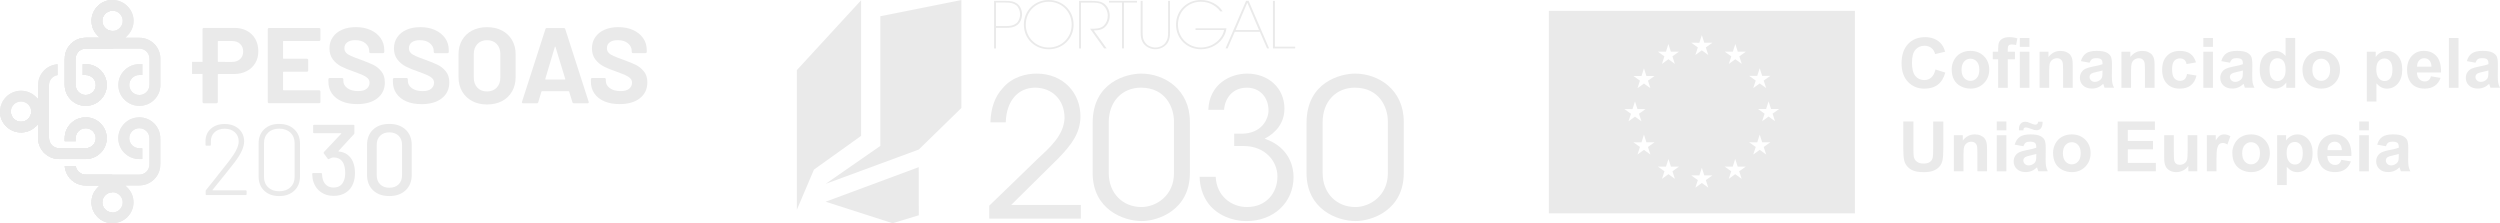 <svg width="448" height="40" viewBox="0 0 448 40" fill="none" xmlns="http://www.w3.org/2000/svg">
<g clip-path="url(#clip0_806_14499)">
<path d="M24.968 6.765H22.451L22.885 6.319C23.56 5.619 23.935 4.703 23.935 3.737C23.935 1.968 22.668 0.43 20.925 0.074C20.428 -0.027 19.904 -0.027 19.407 0.074C17.663 0.426 16.401 1.968 16.401 3.737C16.401 4.703 16.772 5.619 17.45 6.319L17.884 6.765H15.367C13.289 6.765 11.601 8.44 11.601 10.502V15.232C11.601 17.294 13.289 18.969 15.367 18.969C17.446 18.969 19.134 17.294 19.134 15.232C19.134 13.17 17.446 11.496 15.367 11.496H14.831V13.44H15.367C16.365 13.44 17.174 14.246 17.174 15.232C17.174 16.218 16.361 17.024 15.367 17.024C14.373 17.024 13.561 16.218 13.561 15.232V10.502C13.561 9.653 14.168 8.917 15.005 8.745C15.123 8.722 15.245 8.71 15.367 8.71H24.976C25.098 8.71 25.22 8.722 25.339 8.745C26.175 8.917 26.782 9.657 26.782 10.502V15.232C26.782 16.222 25.97 17.024 24.976 17.024C23.982 17.024 23.169 16.218 23.169 15.232C23.169 14.246 23.982 13.44 24.976 13.44H25.512V11.496H24.976C22.897 11.496 21.209 13.17 21.209 15.232C21.209 17.294 22.897 18.969 24.976 18.969C27.055 18.969 28.743 17.294 28.743 15.232V10.502C28.743 8.44 27.055 6.765 24.976 6.765M20.531 5.509C20.29 5.56 20.034 5.556 19.797 5.509C18.953 5.337 18.341 4.594 18.341 3.737C18.341 2.88 18.953 2.136 19.797 1.964C19.915 1.941 20.041 1.929 20.164 1.929C20.286 1.929 20.412 1.941 20.531 1.964C21.375 2.136 21.986 2.88 21.986 3.737C21.986 4.594 21.375 5.337 20.531 5.509Z" fill="#EAEAEA"/>
<path d="M15.359 21.031C13.281 21.031 11.592 22.706 11.592 24.768V25.3H13.553V24.768C13.553 23.778 14.365 22.976 15.359 22.976C16.353 22.976 17.166 23.782 17.166 24.768C17.166 25.754 16.353 26.56 15.359 26.56H10.591C9.593 26.56 8.784 25.754 8.784 24.768V15.236C8.784 14.391 9.387 13.652 10.224 13.479L10.326 13.46V11.507L10.184 11.523C8.271 11.73 6.828 13.327 6.828 15.236V17.733L6.378 17.302C5.672 16.633 4.749 16.261 3.775 16.261C1.696 16.261 0.008 17.936 0.008 19.998C0.008 22.06 1.696 23.735 3.775 23.735C4.749 23.735 5.672 23.367 6.378 22.694L6.828 22.264V24.76C6.828 26.822 8.516 28.497 10.595 28.497H15.363C17.442 28.497 19.13 26.822 19.13 24.76C19.13 22.698 17.442 21.023 15.363 21.023M3.767 21.81C2.761 21.81 1.941 20.996 1.941 19.998C1.941 19 2.761 18.186 3.767 18.186C4.773 18.186 5.593 19 5.593 19.998C5.593 20.996 4.773 21.81 3.767 21.81Z" fill="#EAEAEA"/>
<path d="M24.968 21.031C22.889 21.031 21.201 22.705 21.201 24.767C21.201 26.829 22.889 28.504 24.968 28.504H25.504V26.559H24.968C23.97 26.559 23.162 25.753 23.162 24.767C23.162 23.781 23.974 22.975 24.968 22.975C25.962 22.975 26.774 23.781 26.774 24.767V29.498C26.774 30.488 25.962 31.29 24.968 31.29H15.36C14.508 31.29 13.762 30.691 13.588 29.862L13.569 29.76H11.601L11.616 29.901C11.825 31.799 13.435 33.231 15.36 33.231H17.876L17.442 33.677C16.768 34.377 16.393 35.293 16.393 36.259C16.393 38.321 18.081 39.996 20.16 39.996C22.238 39.996 23.927 38.321 23.927 36.259C23.927 35.293 23.556 34.377 22.878 33.677L22.444 33.231H24.96C27.039 33.231 28.727 31.556 28.727 29.494V24.764C28.727 22.701 27.039 21.027 24.96 21.027M21.986 36.263C21.986 37.261 21.166 38.075 20.16 38.075C19.154 38.075 18.334 37.261 18.334 36.263C18.334 35.265 19.15 34.452 20.16 34.452C21.17 34.452 21.986 35.261 21.986 36.263Z" fill="#EAEAEA"/>
<path d="M15.359 11.5H14.823V13.444H15.359C16.357 13.444 17.166 14.25 17.166 15.236C17.166 16.222 16.353 17.028 15.359 17.028C14.365 17.028 13.553 16.222 13.553 15.236V10.506C13.553 9.657 14.16 8.921 14.996 8.749C15.115 8.725 15.237 8.714 15.359 8.714H20.258V5.544C20.104 5.552 19.946 5.544 19.793 5.513C18.948 5.341 18.337 4.597 18.337 3.741C18.337 2.884 18.948 2.14 19.793 1.968C19.911 1.945 20.037 1.933 20.159 1.933C20.191 1.933 20.223 1.933 20.254 1.937V0.004C19.966 -0.004 19.678 0.02 19.398 0.074C17.655 0.426 16.393 1.968 16.393 3.737C16.393 4.703 16.763 5.619 17.442 6.319L17.876 6.765H15.359C13.28 6.765 11.592 8.44 11.592 10.502V15.232C11.592 17.294 13.28 18.969 15.359 18.969C17.438 18.969 19.126 17.294 19.126 15.232C19.126 13.17 17.438 11.496 15.359 11.496" fill="#EAEAEA"/>
<path d="M20.109 38.071C19.126 38.044 18.337 37.245 18.337 36.263C18.337 35.281 19.126 34.483 20.109 34.456V31.29H15.36C14.508 31.29 13.762 30.692 13.588 29.862L13.569 29.76H11.601L11.616 29.901C11.825 31.799 13.435 33.231 15.36 33.231H17.876L17.442 33.677C16.768 34.377 16.393 35.293 16.393 36.259C16.393 38.302 18.054 39.965 20.105 39.992V38.067L20.109 38.071Z" fill="#EAEAEA"/>
<path d="M15.359 21.031C13.281 21.031 11.592 22.706 11.592 24.768V25.3H13.553V24.768C13.553 23.778 14.365 22.976 15.359 22.976C16.353 22.976 17.166 23.782 17.166 24.768C17.166 25.754 16.353 26.56 15.359 26.56H10.591C9.593 26.56 8.784 25.754 8.784 24.768V19.994H5.597C5.597 19.994 5.597 19.998 5.597 20.002C5.597 21 4.777 21.814 3.771 21.814C2.765 21.814 1.945 21.004 1.945 20.002C1.945 20.002 1.945 19.998 1.945 19.994H0C0 19.994 0 19.998 0 20.002C0 22.064 1.688 23.739 3.767 23.739C4.741 23.739 5.664 23.371 6.37 22.698L6.82 22.267V24.764C6.82 26.826 8.508 28.5 10.587 28.5H15.355C17.434 28.5 19.122 26.826 19.122 24.764C19.122 22.702 17.434 21.027 15.355 21.027" fill="#EAEAEA"/>
<path d="M24.968 6.765H22.451L22.885 6.319C23.56 5.619 23.935 4.703 23.935 3.737C23.935 1.968 22.668 0.43 20.925 0.074C20.428 -0.027 19.904 -0.027 19.407 0.074C17.663 0.426 16.401 1.968 16.401 3.737C16.401 4.703 16.772 5.619 17.45 6.319L17.884 6.765H15.367C13.289 6.765 11.601 8.44 11.601 10.502V15.232C11.601 17.294 13.289 18.969 15.367 18.969C17.446 18.969 19.134 17.294 19.134 15.232C19.134 13.17 17.446 11.496 15.367 11.496H14.831V13.44H15.367C16.365 13.44 17.174 14.246 17.174 15.232C17.174 16.218 16.361 17.024 15.367 17.024C14.373 17.024 13.561 16.218 13.561 15.232V10.502C13.561 9.653 14.168 8.917 15.005 8.745C15.123 8.722 15.245 8.71 15.367 8.71H24.976C25.098 8.71 25.22 8.722 25.339 8.745C26.175 8.917 26.782 9.657 26.782 10.502V15.232C26.782 16.222 25.97 17.024 24.976 17.024C23.982 17.024 23.169 16.218 23.169 15.232C23.169 14.246 23.982 13.44 24.976 13.44H25.512V11.496H24.976C22.897 11.496 21.209 13.17 21.209 15.232C21.209 17.294 22.897 18.969 24.976 18.969C27.055 18.969 28.743 17.294 28.743 15.232V10.502C28.743 8.44 27.055 6.765 24.976 6.765M20.531 5.509C20.29 5.56 20.034 5.556 19.797 5.509C18.953 5.337 18.341 4.594 18.341 3.737C18.341 2.88 18.953 2.136 19.797 1.964C19.915 1.941 20.041 1.929 20.164 1.929C20.286 1.929 20.412 1.941 20.531 1.964C21.375 2.136 21.986 2.88 21.986 3.737C21.986 4.594 21.375 5.337 20.531 5.509Z" fill="#EAEAEA"/>
<path d="M15.359 21.031C13.281 21.031 11.592 22.706 11.592 24.768V25.3H13.553V24.768C13.553 23.778 14.365 22.976 15.359 22.976C16.353 22.976 17.166 23.782 17.166 24.768C17.166 25.754 16.353 26.56 15.359 26.56H10.591C9.593 26.56 8.784 25.754 8.784 24.768V15.236C8.784 14.391 9.387 13.652 10.224 13.479L10.326 13.46V11.507L10.184 11.523C8.271 11.73 6.828 13.327 6.828 15.236V17.733L6.378 17.302C5.672 16.633 4.749 16.261 3.775 16.261C1.696 16.261 0.008 17.936 0.008 19.998C0.008 22.06 1.696 23.735 3.775 23.735C4.749 23.735 5.672 23.367 6.378 22.694L6.828 22.264V24.76C6.828 26.822 8.516 28.497 10.595 28.497H15.363C17.442 28.497 19.13 26.822 19.13 24.76C19.13 22.698 17.442 21.023 15.363 21.023M3.767 21.81C2.761 21.81 1.941 20.996 1.941 19.998C1.941 19 2.761 18.186 3.767 18.186C4.773 18.186 5.593 19 5.593 19.998C5.593 20.996 4.773 21.81 3.767 21.81Z" fill="#EAEAEA"/>
<path d="M24.968 21.031C22.889 21.031 21.201 22.705 21.201 24.767C21.201 26.829 22.889 28.504 24.968 28.504H25.504V26.559H24.968C23.97 26.559 23.162 25.753 23.162 24.767C23.162 23.781 23.974 22.975 24.968 22.975C25.962 22.975 26.774 23.781 26.774 24.767V29.498C26.774 30.488 25.962 31.29 24.968 31.29H15.36C14.508 31.29 13.762 30.691 13.588 29.862L13.569 29.76H11.601L11.616 29.901C11.825 31.799 13.435 33.231 15.36 33.231H17.876L17.442 33.677C16.768 34.377 16.393 35.293 16.393 36.259C16.393 38.321 18.081 39.996 20.16 39.996C22.238 39.996 23.927 38.321 23.927 36.259C23.927 35.293 23.556 34.377 22.878 33.677L22.444 33.231H24.96C27.039 33.231 28.727 31.556 28.727 29.494V24.764C28.727 22.701 27.039 21.027 24.96 21.027M21.986 36.263C21.986 37.261 21.166 38.075 20.16 38.075C19.154 38.075 18.334 37.261 18.334 36.263C18.334 35.265 19.15 34.452 20.16 34.452C21.17 34.452 21.986 35.261 21.986 36.263Z" fill="#EAEAEA"/>
<path d="M15.359 11.5H14.823V13.444H15.359C16.357 13.444 17.166 14.25 17.166 15.236C17.166 16.222 16.353 17.028 15.359 17.028C14.365 17.028 13.553 16.222 13.553 15.236V10.506C13.553 9.657 14.16 8.921 14.996 8.749C15.115 8.725 15.237 8.714 15.359 8.714H20.258V5.544C20.104 5.552 19.946 5.544 19.793 5.513C18.948 5.341 18.337 4.597 18.337 3.741C18.337 2.884 18.948 2.14 19.793 1.968C19.911 1.945 20.037 1.933 20.159 1.933C20.191 1.933 20.223 1.933 20.254 1.937V0.004C19.966 -0.004 19.678 0.02 19.398 0.074C17.655 0.426 16.393 1.968 16.393 3.737C16.393 4.703 16.763 5.619 17.442 6.319L17.876 6.765H15.359C13.28 6.765 11.592 8.44 11.592 10.502V15.232C11.592 17.294 13.28 18.969 15.359 18.969C17.438 18.969 19.126 17.294 19.126 15.232C19.126 13.17 17.438 11.496 15.359 11.496" fill="#EAEAEA"/>
<path d="M20.109 38.071C19.126 38.044 18.337 37.245 18.337 36.263C18.337 35.281 19.126 34.483 20.109 34.456V31.29H15.36C14.508 31.29 13.762 30.692 13.588 29.862L13.569 29.76H11.601L11.616 29.901C11.825 31.799 13.435 33.231 15.36 33.231H17.876L17.442 33.677C16.768 34.377 16.393 35.293 16.393 36.259C16.393 38.302 18.054 39.965 20.105 39.992V38.067L20.109 38.071Z" fill="#EAEAEA"/>
<path d="M15.359 21.031C13.281 21.031 11.592 22.706 11.592 24.768V25.3H13.553V24.768C13.553 23.778 14.365 22.976 15.359 22.976C16.353 22.976 17.166 23.782 17.166 24.768C17.166 25.754 16.353 26.56 15.359 26.56H10.591C9.593 26.56 8.784 25.754 8.784 24.768V19.994H5.597C5.597 19.994 5.597 19.998 5.597 20.002C5.597 21 4.777 21.814 3.771 21.814C2.765 21.814 1.945 21.004 1.945 20.002C1.945 20.002 1.945 19.998 1.945 19.994H0C0 19.994 0 19.998 0 20.002C0 22.064 1.688 23.739 3.767 23.739C4.741 23.739 5.664 23.371 6.37 22.698L6.82 22.267V24.764C6.82 26.826 8.508 28.5 10.587 28.5H15.355C17.434 28.5 19.122 26.826 19.122 24.764C19.122 22.702 17.434 21.027 15.355 21.027" fill="#EAEAEA"/>
<path d="M38.962 18.441C39.006 18.398 39.029 18.343 39.029 18.276V13.362C39.029 13.299 39.061 13.264 39.128 13.264H41.885C42.753 13.264 43.518 13.096 44.185 12.756C44.851 12.415 45.368 11.938 45.739 11.32C46.11 10.701 46.291 9.989 46.291 9.183C46.291 8.377 46.114 7.634 45.758 6.996C45.404 6.362 44.899 5.869 44.252 5.521C43.605 5.173 42.855 5 41.999 5H36.525C36.462 5 36.407 5.024 36.359 5.067C36.312 5.114 36.292 5.165 36.292 5.231V11.081H34.415V13.252H36.292V18.273C36.292 18.335 36.316 18.39 36.359 18.437C36.403 18.48 36.458 18.503 36.525 18.503H38.797C38.86 18.503 38.915 18.48 38.962 18.437M39.033 10.995V7.45C39.033 7.387 39.065 7.352 39.132 7.352H41.597C42.193 7.352 42.67 7.524 43.033 7.872C43.396 8.221 43.577 8.675 43.577 9.242C43.577 9.809 43.396 10.24 43.033 10.58C42.67 10.921 42.193 11.093 41.597 11.093H40.457L39.112 11.089C39.061 11.081 39.033 11.053 39.033 10.999" fill="#EAEAEA"/>
<path d="M57.355 18.441C57.398 18.398 57.422 18.343 57.422 18.276V16.406C57.422 16.343 57.398 16.289 57.355 16.242C57.307 16.199 57.256 16.175 57.189 16.175H50.819C50.756 16.175 50.72 16.144 50.72 16.078V12.955C50.72 12.893 50.752 12.857 50.819 12.857H54.996C55.059 12.857 55.114 12.834 55.162 12.791C55.205 12.748 55.229 12.693 55.229 12.626V10.756C55.229 10.694 55.205 10.639 55.162 10.592C55.114 10.549 55.059 10.525 54.996 10.525H50.819C50.756 10.525 50.72 10.494 50.72 10.427V7.442C50.72 7.379 50.752 7.344 50.819 7.344H57.189C57.252 7.344 57.307 7.321 57.355 7.278C57.398 7.235 57.422 7.18 57.422 7.113V5.243C57.422 5.18 57.398 5.126 57.355 5.079C57.307 5.036 57.256 5.012 57.189 5.012H48.216C48.153 5.012 48.097 5.036 48.05 5.079C48.007 5.126 47.983 5.177 47.983 5.243V18.265C47.983 18.327 48.007 18.382 48.05 18.429C48.093 18.472 48.149 18.495 48.216 18.495H57.189C57.252 18.495 57.307 18.472 57.355 18.429" fill="#EAEAEA"/>
<path d="M68.959 14.751C68.959 13.941 68.75 13.284 68.328 12.775C67.906 12.267 67.436 11.887 66.912 11.629C66.387 11.371 65.665 11.077 64.746 10.741C63.918 10.447 63.307 10.213 62.912 10.036C62.518 9.864 62.218 9.669 62.017 9.45C61.816 9.23 61.717 8.96 61.717 8.64C61.717 8.19 61.887 7.837 62.234 7.579C62.577 7.321 63.054 7.196 63.662 7.196C64.439 7.196 65.05 7.384 65.496 7.763C65.942 8.143 66.166 8.6 66.166 9.14V9.293C66.166 9.356 66.19 9.41 66.233 9.457C66.277 9.504 66.332 9.524 66.399 9.524H68.632C68.695 9.524 68.75 9.5 68.797 9.457C68.841 9.414 68.864 9.36 68.864 9.293V9.003C68.864 8.182 68.647 7.458 68.213 6.836C67.78 6.214 67.176 5.728 66.407 5.38C65.638 5.032 64.758 4.86 63.776 4.86C62.845 4.86 62.021 5.012 61.311 5.322C60.597 5.631 60.041 6.073 59.642 6.652C59.24 7.231 59.039 7.904 59.039 8.675C59.039 9.446 59.244 10.115 59.65 10.651C60.057 11.183 60.562 11.605 61.165 11.915C61.768 12.224 62.502 12.525 63.37 12.818C64.147 13.1 64.711 13.323 65.07 13.484C65.425 13.644 65.709 13.832 65.914 14.043C66.119 14.254 66.226 14.517 66.226 14.822C66.226 15.244 66.056 15.6 65.721 15.89C65.385 16.179 64.873 16.324 64.186 16.324C63.37 16.324 62.723 16.148 62.246 15.796C61.768 15.444 61.528 15.009 61.528 14.497V14.207C61.528 14.145 61.504 14.09 61.461 14.043C61.413 14 61.362 13.977 61.295 13.977H59.082C59.019 13.977 58.964 14 58.917 14.043C58.873 14.09 58.85 14.141 58.85 14.207V14.63C58.85 15.44 59.059 16.148 59.481 16.759C59.903 17.369 60.502 17.838 61.275 18.163C62.052 18.492 62.96 18.656 63.993 18.656C65.519 18.656 66.73 18.308 67.626 17.608C68.517 16.907 68.967 15.953 68.967 14.747" fill="#EAEAEA"/>
<path d="M72.825 18.171C73.602 18.5 74.509 18.664 75.542 18.664C77.069 18.664 78.28 18.316 79.175 17.615C80.07 16.915 80.516 15.96 80.516 14.755C80.516 13.945 80.307 13.288 79.885 12.779C79.463 12.271 78.994 11.891 78.469 11.633C77.944 11.375 77.223 11.081 76.303 10.745C75.475 10.451 74.864 10.216 74.469 10.04C74.075 9.868 73.775 9.673 73.578 9.453C73.377 9.234 73.278 8.964 73.278 8.643C73.278 8.194 73.448 7.841 73.791 7.583C74.134 7.325 74.611 7.2 75.219 7.2C75.996 7.2 76.607 7.387 77.053 7.767C77.499 8.147 77.724 8.604 77.724 9.144V9.297C77.724 9.36 77.747 9.414 77.791 9.461C77.834 9.508 77.889 9.528 77.956 9.528H80.189C80.252 9.528 80.307 9.504 80.354 9.461C80.398 9.418 80.421 9.363 80.421 9.297V9.007C80.421 8.186 80.204 7.462 79.771 6.84C79.337 6.218 78.733 5.732 77.964 5.384C77.195 5.036 76.315 4.864 75.333 4.864C74.402 4.864 73.578 5.016 72.868 5.325C72.154 5.635 71.598 6.077 71.2 6.656C70.797 7.235 70.596 7.908 70.596 8.679C70.596 9.45 70.801 10.119 71.207 10.655C71.614 11.187 72.119 11.609 72.722 11.918C73.326 12.228 74.059 12.529 74.927 12.822C75.704 13.104 76.272 13.327 76.627 13.488C76.982 13.648 77.266 13.836 77.471 14.047C77.676 14.258 77.783 14.52 77.783 14.826C77.783 15.248 77.613 15.604 77.278 15.894C76.942 16.183 76.43 16.328 75.743 16.328C74.927 16.328 74.28 16.152 73.803 15.8C73.326 15.448 73.085 15.013 73.085 14.501V14.211C73.085 14.149 73.061 14.094 73.018 14.047C72.971 14.004 72.915 13.98 72.852 13.98H70.639C70.576 13.98 70.521 14.004 70.474 14.047C70.427 14.09 70.407 14.145 70.407 14.211V14.634C70.407 15.444 70.616 16.152 71.038 16.762C71.46 17.373 72.055 17.842 72.832 18.167" fill="#EAEAEA"/>
<path d="M89.963 5.474C89.194 5.071 88.294 4.868 87.273 4.868C86.251 4.868 85.372 5.071 84.603 5.474C83.834 5.877 83.234 6.448 82.808 7.18C82.382 7.912 82.169 8.753 82.169 9.704V13.828C82.169 14.79 82.382 15.643 82.808 16.379C83.234 17.119 83.834 17.694 84.603 18.105C85.372 18.515 86.263 18.723 87.273 18.723C88.283 18.723 89.194 18.519 89.963 18.116C90.732 17.713 91.332 17.138 91.758 16.391C92.184 15.647 92.401 14.79 92.401 13.828V9.704C92.401 8.753 92.188 7.912 91.758 7.18C91.332 6.448 90.732 5.881 89.963 5.474ZM89.659 13.922C89.659 14.665 89.438 15.264 89.001 15.714C88.559 16.164 87.983 16.387 87.273 16.387C86.563 16.387 85.987 16.164 85.553 15.714C85.119 15.264 84.902 14.669 84.902 13.922V9.684C84.902 8.941 85.119 8.338 85.553 7.884C85.987 7.427 86.559 7.2 87.273 7.2C87.987 7.2 88.579 7.427 89.012 7.884C89.446 8.342 89.663 8.941 89.663 9.684V13.922H89.659Z" fill="#EAEAEA"/>
<path d="M101.295 5.216C101.255 5.087 101.173 5.024 101.042 5.024H97.993C97.863 5.024 97.78 5.087 97.741 5.216L93.544 18.237C93.517 18.327 93.525 18.394 93.564 18.441C93.603 18.484 93.662 18.507 93.737 18.507H96.203C96.333 18.507 96.416 18.445 96.455 18.316L97.019 16.426C97.043 16.375 97.078 16.347 97.118 16.347H101.894C101.934 16.347 101.965 16.375 101.993 16.426L102.577 18.316C102.616 18.445 102.699 18.507 102.829 18.507H105.294C105.436 18.507 105.507 18.449 105.507 18.335C105.507 18.296 105.5 18.265 105.488 18.237L101.295 5.216ZM101.216 14.25H97.796C97.733 14.25 97.706 14.211 97.717 14.133L99.425 8.412C99.437 8.373 99.457 8.35 99.484 8.346C99.512 8.338 99.528 8.361 99.543 8.412L101.291 14.133C101.315 14.211 101.291 14.25 101.212 14.25" fill="#EAEAEA"/>
<path d="M115.365 12.775C114.942 12.267 114.473 11.887 113.948 11.629C113.424 11.371 112.702 11.077 111.783 10.741C110.955 10.447 110.343 10.213 109.949 10.036C109.554 9.864 109.255 9.669 109.057 9.45C108.856 9.23 108.758 8.96 108.758 8.64C108.758 8.19 108.927 7.837 109.27 7.579C109.614 7.321 110.091 7.196 110.698 7.196C111.475 7.196 112.087 7.384 112.532 7.763C112.978 8.143 113.203 8.6 113.203 9.14V9.293C113.203 9.356 113.227 9.41 113.27 9.457C113.313 9.504 113.369 9.524 113.436 9.524H115.668C115.731 9.524 115.787 9.5 115.834 9.457C115.877 9.414 115.901 9.36 115.901 9.293V9.003C115.901 8.182 115.684 7.458 115.25 6.836C114.816 6.214 114.213 5.728 113.444 5.38C112.674 5.032 111.795 4.86 110.813 4.86C109.882 4.86 109.057 5.012 108.348 5.322C107.634 5.631 107.077 6.073 106.679 6.652C106.277 7.231 106.076 7.904 106.076 8.675C106.076 9.446 106.281 10.119 106.687 10.651C107.093 11.183 107.598 11.605 108.202 11.915C108.805 12.224 109.539 12.525 110.406 12.818C111.183 13.1 111.748 13.323 112.106 13.484C112.461 13.644 112.745 13.832 112.951 14.043C113.156 14.254 113.262 14.517 113.262 14.822C113.262 15.244 113.093 15.6 112.757 15.89C112.422 16.179 111.909 16.324 111.223 16.324C110.406 16.324 109.76 16.148 109.282 15.796C108.805 15.444 108.564 15.009 108.564 14.497V14.207C108.564 14.145 108.541 14.09 108.497 14.043C108.45 13.996 108.399 13.977 108.332 13.977H106.119C106.056 13.977 106.001 14 105.953 14.043C105.91 14.086 105.886 14.141 105.886 14.207V14.63C105.886 15.44 106.095 16.148 106.517 16.759C106.939 17.369 107.539 17.838 108.312 18.163C109.089 18.492 109.996 18.656 111.03 18.656C112.556 18.656 113.767 18.308 114.662 17.608C115.558 16.907 116.004 15.953 116.004 14.747C116.004 13.937 115.794 13.28 115.372 12.771" fill="#EAEAEA"/>
<path d="M44.003 34.108H38.13C38.071 34.108 38.059 34.076 38.095 34.018L38.458 33.568C39.992 31.686 41.175 30.207 42.011 29.127C43.171 27.628 43.751 26.364 43.751 25.331C43.751 24.733 43.605 24.197 43.317 23.723C43.025 23.25 42.619 22.882 42.094 22.616C41.57 22.354 40.954 22.221 40.256 22.221C39.254 22.221 38.434 22.498 37.799 23.058C37.164 23.614 36.84 24.345 36.829 25.241V25.926C36.829 26.047 36.888 26.106 37.01 26.106H37.61C37.732 26.106 37.791 26.047 37.791 25.926V25.351C37.779 24.666 38 24.118 38.454 23.696C38.907 23.277 39.507 23.066 40.256 23.066C41.006 23.066 41.613 23.277 42.078 23.696C42.544 24.114 42.777 24.666 42.777 25.351C42.777 26.204 42.209 27.358 41.073 28.822L39.424 30.907C39.097 31.314 38.73 31.784 38.32 32.308C37.909 32.836 37.444 33.415 36.923 34.053C36.876 34.111 36.852 34.186 36.852 34.268V34.773C36.852 34.894 36.911 34.953 37.034 34.953H44.011C44.134 34.953 44.193 34.894 44.193 34.773V34.288C44.193 34.166 44.134 34.108 44.011 34.108" fill="#EAEAEA"/>
<path d="M50.022 22.205C48.91 22.205 48.019 22.522 47.348 23.16C46.678 23.794 46.342 24.647 46.342 25.715V31.611C46.342 32.679 46.678 33.532 47.348 34.174C48.019 34.816 48.91 35.137 50.022 35.137C51.135 35.137 52.05 34.816 52.732 34.174C53.414 33.532 53.758 32.679 53.758 31.611V25.715C53.758 24.658 53.414 23.813 52.732 23.172C52.05 22.53 51.147 22.209 50.022 22.209M52.795 31.682C52.795 32.46 52.543 33.086 52.042 33.56C51.541 34.033 50.867 34.272 50.022 34.272C49.178 34.272 48.543 34.037 48.046 33.56C47.549 33.086 47.305 32.46 47.305 31.682V25.66C47.305 24.881 47.553 24.251 48.046 23.774C48.543 23.293 49.202 23.054 50.022 23.054C50.843 23.054 51.541 23.293 52.042 23.774C52.543 24.255 52.795 24.881 52.795 25.66V31.682Z" fill="#EAEAEA"/>
<path d="M62.273 27.718C61.852 27.401 61.331 27.213 60.715 27.151C60.68 27.139 60.656 27.123 60.645 27.108C60.633 27.088 60.637 27.068 60.664 27.045L63.417 24.059C63.477 23.977 63.508 23.903 63.508 23.844V22.549C63.508 22.428 63.449 22.369 63.327 22.369H56.294C56.172 22.369 56.112 22.428 56.112 22.549V23.684C56.112 23.805 56.172 23.864 56.294 23.864H61.114C61.173 23.864 61.185 23.895 61.149 23.954L58.049 27.244C58.014 27.291 57.994 27.334 57.994 27.37C57.994 27.405 58.006 27.448 58.029 27.495L58.72 28.43C58.755 28.489 58.803 28.52 58.866 28.52C58.889 28.52 58.925 28.508 58.976 28.485C59.292 28.305 59.548 28.215 59.757 28.215C60.629 28.215 61.232 28.587 61.571 29.33C61.765 29.811 61.859 30.355 61.859 30.965C61.859 31.541 61.781 32.01 61.623 32.366C61.307 33.192 60.692 33.606 59.773 33.606C59.276 33.606 58.862 33.474 58.53 33.211C58.199 32.949 57.97 32.593 57.852 32.151C57.781 31.948 57.73 31.631 57.706 31.196C57.706 31.075 57.647 31.016 57.525 31.016H56.128C56.006 31.016 55.947 31.075 55.947 31.196C55.97 31.818 56.049 32.3 56.183 32.636C56.436 33.391 56.882 33.99 57.517 34.436C58.152 34.878 58.905 35.101 59.773 35.101C60.641 35.101 61.386 34.902 62.001 34.499C62.617 34.096 63.059 33.524 63.323 32.781C63.516 32.241 63.611 31.654 63.611 31.02C63.611 30.253 63.488 29.576 63.248 28.989C63.019 28.461 62.692 28.039 62.27 27.722" fill="#EAEAEA"/>
<path d="M69.76 22.205C68.541 22.205 67.571 22.546 66.849 23.23C66.127 23.915 65.772 24.838 65.772 26V31.322C65.772 32.484 66.131 33.411 66.849 34.1C67.567 34.788 68.537 35.133 69.76 35.133C70.983 35.133 71.957 34.788 72.686 34.1C73.416 33.411 73.783 32.484 73.783 31.322V26C73.783 24.838 73.416 23.915 72.686 23.23C71.957 22.546 70.978 22.205 69.76 22.205ZM72.043 31.431C72.043 32.104 71.838 32.64 71.428 33.039C71.018 33.443 70.462 33.642 69.76 33.642C69.058 33.642 68.541 33.443 68.127 33.039C67.716 32.636 67.511 32.1 67.511 31.431V25.93C67.511 25.257 67.716 24.721 68.127 24.322C68.537 23.919 69.081 23.719 69.76 23.719C70.438 23.719 71.018 23.919 71.428 24.322C71.838 24.725 72.043 25.261 72.043 25.93V31.431Z" fill="#EAEAEA"/>
<path d="M180.131 0.153C181.152 0.153 181.708 0.247 182.28 0.661C182.793 1.029 183.152 1.8 183.152 2.575C183.152 3.35 182.793 4.116 182.28 4.488C181.712 4.903 181.132 4.997 180.131 4.997H178.482V8.683H178.135V0.153H180.131ZM178.482 4.676H180.142C181.105 4.676 181.606 4.562 182.095 4.203C182.513 3.901 182.805 3.224 182.805 2.579C182.805 1.933 182.513 1.233 182.095 0.931C181.606 0.575 181.121 0.458 180.142 0.458H178.482V4.672V4.676Z" fill="#EAEAEA"/>
<path d="M183.476 4.402C183.476 1.855 185.471 0 187.933 0C190.394 0 192.39 1.855 192.39 4.414C192.39 6.973 190.394 8.827 187.933 8.827C185.471 8.827 183.476 6.973 183.476 4.414V4.402ZM183.823 4.425C183.823 6.777 185.657 8.514 187.933 8.514C190.209 8.514 192.043 6.773 192.043 4.414C192.043 2.054 190.209 0.313 187.933 0.313C185.657 0.313 183.823 2.054 183.823 4.414V4.425Z" fill="#EAEAEA"/>
<path d="M193.368 0.153H195.332C196.669 0.153 197.202 0.266 197.62 0.509C198.318 0.853 198.862 1.788 198.862 2.778C198.886 3.307 198.724 3.976 198.318 4.508C197.691 5.325 196.973 5.431 195.995 5.462L198.306 8.675H197.864L195.344 5.149H195.588C196.216 5.149 197.237 5.149 197.781 4.609C198.326 4.046 198.511 3.459 198.511 2.79C198.511 2.054 198.152 1.237 197.49 0.81C196.969 0.478 196.342 0.466 195.328 0.466H193.715V8.679H193.368V0.153Z" fill="#EAEAEA"/>
<path d="M201.067 0.462H198.732V0.153H203.75V0.462H201.415V8.675H201.067V0.462Z" fill="#EAEAEA"/>
<path d="M204.759 0.153V5.682C204.759 6.511 204.759 7.039 205.292 7.732C205.663 8.217 206.373 8.514 207.055 8.514C207.737 8.514 208.412 8.213 208.786 7.732C209.319 7.039 209.319 6.511 209.319 5.682V0.153H209.666V5.682C209.678 6.452 209.642 7.607 208.633 8.307C208.191 8.628 207.623 8.823 207.031 8.823C206.44 8.823 205.883 8.628 205.442 8.307C204.432 7.603 204.396 6.452 204.408 5.682V0.153H204.755H204.759Z" fill="#EAEAEA"/>
<path d="M218.683 2.039C218.336 1.589 217.929 1.221 217.476 0.943C216.813 0.528 216.036 0.309 215.2 0.309C212.924 0.309 211.09 2.05 211.09 4.41C211.09 6.769 212.924 8.51 215.2 8.51C216.292 8.51 217.255 8.119 217.977 7.544C218.706 6.957 219.207 6.174 219.357 5.38H214.237V5.071H219.775C219.728 5.509 219.602 5.936 219.404 6.327C218.695 7.779 217.093 8.827 215.2 8.827C212.739 8.827 210.743 6.973 210.743 4.414C210.743 1.855 212.739 0 215.2 0C216.778 0 218.324 0.771 219.101 2.039H218.683Z" fill="#EAEAEA"/>
<path d="M219.985 8.675H219.614L223.294 0.149H223.747L227.428 8.675H227.057L225.767 5.701H221.274L219.985 8.675ZM223.515 0.474L221.424 5.392H225.617L223.515 0.474Z" fill="#EAEAEA"/>
<path d="M228.114 0.153H228.461V8.366H232.094V8.675H228.11V0.153H228.114Z" fill="#EAEAEA"/>
<path d="M177.271 36.858C180.123 34.131 182.939 31.372 185.759 28.645C188.126 26.439 190.627 24.298 190.769 21.16C190.769 17.815 188.473 15.71 185.483 15.71C182.493 15.71 180.336 18.022 180.233 21.919H177.484C177.555 19.435 178.249 17.33 179.709 15.776C181.413 13.742 183.953 13.19 185.759 13.19C190.524 13.19 193.687 16.641 193.62 21.023C193.518 23.782 192.228 25.715 189.692 28.336C186.876 31.13 184.059 33.924 181.204 36.721H193.691V39.171H177.275V36.858H177.271Z" fill="#EAEAEA"/>
<path d="M195.806 22.021C195.806 14.638 201.998 13.19 204.499 13.19C208.637 13.19 213.228 16.019 213.228 21.814V30.989C213.228 37.715 207.453 39.613 204.602 39.613C201.332 39.613 195.802 37.543 195.802 30.989V22.017L195.806 22.021ZM198.693 31.063C198.693 34.651 201.233 37.101 204.535 37.101C207.213 37.101 210.376 35.031 210.376 31.063V21.747C210.376 19.227 208.846 15.71 204.464 15.71C201.091 15.71 198.689 18.194 198.689 21.884V31.059L198.693 31.063Z" fill="#EAEAEA"/>
<path d="M216.533 19.677C216.707 15.052 220.462 13.19 223.491 13.19C227.179 13.19 230.169 15.675 230.169 19.47C230.169 22.021 228.638 23.817 226.623 24.854C231.179 26.407 231.806 30.097 231.806 31.686C231.806 36.342 228.189 39.62 223.353 39.62C220.813 39.62 218.135 38.552 216.573 36.514C215.496 35.101 215.007 33.341 214.971 31.686H217.858C217.997 35.101 220.639 37.101 223.459 37.101C226.867 37.101 228.918 34.616 228.918 31.615C228.918 28.888 226.694 26.165 222.868 26.165H221.164V23.958H222.45C226.138 23.958 227.317 21.301 227.317 19.783C227.317 17.471 225.787 15.714 223.456 15.714C220.777 15.714 219.491 17.713 219.353 19.681H216.537L216.533 19.677Z" fill="#EAEAEA"/>
<path d="M234.133 22.021C234.133 14.638 240.325 13.19 242.826 13.19C246.964 13.19 251.555 16.019 251.555 21.814V30.989C251.555 37.715 245.781 39.613 242.929 39.613C239.659 39.613 234.129 37.543 234.129 30.989V22.017L234.133 22.021ZM237.02 31.063C237.02 34.651 239.56 37.101 242.862 37.101C245.54 37.101 248.703 35.031 248.703 31.063V21.747C248.703 19.227 247.173 15.71 242.791 15.71C239.418 15.71 237.016 18.194 237.016 21.884V31.059L237.02 31.063Z" fill="#EAEAEA"/>
<path d="M147.953 36.146L159.951 40L164.649 38.576L164.637 29.952L147.953 36.146Z" fill="#EAEAEA"/>
<path d="M154.307 0.051L142.793 12.568V37.594L145.862 30.39L154.307 24.349V0.051Z" fill="#EAEAEA"/>
<path d="M157.758 2.907V26.145L147.953 32.949L164.649 26.794L172.277 19.352V0L157.758 2.907Z" fill="#EAEAEA"/>
<path fill-rule="evenodd" clip-rule="evenodd" d="M277.557 1.953H332.403V38.224H277.557V1.953ZM303.81 9.857L304.966 9.019L306.126 9.857L305.684 8.499L306.859 7.661H305.412L304.966 6.292L304.524 7.665L303.077 7.661L304.252 8.499L303.81 9.857ZM297.823 11.453L298.978 10.611L300.134 11.453L299.696 10.095L300.872 9.258H299.42L298.978 7.884L298.536 9.258H297.085L298.26 10.095L297.823 11.453ZM294.155 13.617L294.596 12.243L295.038 13.617H296.49L295.314 14.454L295.752 15.808L294.596 14.97L293.441 15.808L293.878 14.454L292.707 13.617H294.155ZM292.987 20.902L294.147 21.739L293.705 20.386L294.88 19.548H293.433L292.987 18.175L292.545 19.552L291.098 19.548L292.273 20.386L291.831 21.739L292.987 20.902ZM294.596 24.126L295.038 25.499H296.49L295.314 26.337L295.752 27.694L294.596 26.853L293.441 27.694L293.878 26.337L292.707 25.499L294.155 25.503L294.596 24.126ZM299.432 29.854L298.987 28.485L298.545 29.858L297.097 29.854L298.269 30.692L297.831 32.049L298.987 31.212L300.142 32.049L299.704 30.692L300.88 29.854H299.432ZM304.97 30.062L305.412 31.435H306.859L305.684 32.273L306.126 33.627L304.97 32.789L303.81 33.627L304.252 32.273L303.077 31.435H304.524L304.97 30.062ZM311.395 29.854L310.949 28.485L310.508 29.858L309.06 29.854L310.232 30.692L309.794 32.049L310.949 31.212L312.109 32.049L311.667 30.692L312.843 29.854H311.395ZM315.34 24.126L315.785 25.499H317.233L316.057 26.337L316.499 27.694L315.34 26.853L314.184 27.694L314.626 26.337L313.45 25.499L314.898 25.503L315.34 24.126ZM318.823 19.533H317.375L316.929 18.159L316.488 19.533H315.04L316.215 20.37L315.774 21.724L316.929 20.886L318.089 21.724L317.647 20.37L318.823 19.533ZM315.34 14.951L314.184 15.788L314.626 14.434L313.45 13.597L314.898 13.601L315.34 12.227L315.785 13.597H317.233L316.057 14.434L316.499 15.788L315.34 14.951ZM310.969 7.888L310.524 9.262L309.076 9.258L310.248 10.099L309.81 11.453L310.969 10.611L312.125 11.453L311.687 10.099L312.859 9.258H311.411L310.969 7.888Z" fill="#EAEAEA"/>
<path d="M346.835 12.45L348.598 13.006C348.326 13.98 347.88 14.704 347.249 15.178C346.622 15.651 345.825 15.886 344.859 15.886C343.664 15.886 342.682 15.483 341.913 14.673C341.143 13.863 340.761 12.756 340.761 11.351C340.761 9.864 341.147 8.714 341.92 7.888C342.693 7.067 343.711 6.656 344.969 6.656C346.07 6.656 346.965 6.981 347.652 7.626C348.062 8.006 348.365 8.557 348.571 9.269L346.772 9.696C346.665 9.234 346.445 8.87 346.105 8.6C345.766 8.33 345.356 8.197 344.875 8.197C344.208 8.197 343.668 8.436 343.25 8.909C342.835 9.383 342.626 10.154 342.626 11.218C342.626 12.345 342.832 13.151 343.242 13.628C343.652 14.11 344.181 14.348 344.839 14.348C345.32 14.348 345.739 14.196 346.086 13.89C346.433 13.585 346.681 13.108 346.835 12.454" fill="#EAEAEA"/>
<path d="M349.742 12.407C349.742 11.84 349.884 11.288 350.164 10.756C350.448 10.224 350.847 9.817 351.363 9.539C351.88 9.258 352.46 9.117 353.099 9.117C354.085 9.117 354.894 9.434 355.525 10.071C356.156 10.705 356.471 11.511 356.471 12.478C356.471 13.444 356.152 14.266 355.517 14.912C354.882 15.553 354.081 15.878 353.115 15.878C352.519 15.878 351.947 15.745 351.407 15.475C350.866 15.209 350.452 14.814 350.168 14.297C349.884 13.781 349.746 13.151 349.746 12.407M351.509 12.501C351.509 13.143 351.663 13.632 351.971 13.976C352.278 14.317 352.657 14.489 353.107 14.489C353.556 14.489 353.935 14.317 354.239 13.976C354.546 13.636 354.696 13.139 354.696 12.489C354.696 11.84 354.546 11.37 354.239 11.03C353.935 10.69 353.556 10.518 353.107 10.518C352.657 10.518 352.278 10.686 351.971 11.03C351.663 11.37 351.509 11.863 351.509 12.505" fill="#EAEAEA"/>
<path d="M357.106 9.266H358.065V8.78C358.065 8.237 358.124 7.83 358.238 7.564C358.357 7.294 358.57 7.078 358.881 6.91C359.193 6.742 359.591 6.656 360.069 6.656C360.546 6.656 361.039 6.73 361.512 6.875L361.28 8.068C361.003 8.002 360.743 7.97 360.487 7.97C360.23 7.97 360.057 8.029 359.95 8.143C359.844 8.26 359.789 8.479 359.789 8.812V9.269H361.078V10.616H359.789V15.737H358.065V10.616H357.106V9.269V9.266ZM361.95 6.808H363.674V8.393H361.95V6.808ZM361.95 9.266H363.674V15.733H361.95V9.266Z" fill="#EAEAEA"/>
<path d="M371.428 15.733H369.705V12.435C369.705 11.734 369.669 11.284 369.594 11.081C369.519 10.877 369.401 10.717 369.235 10.604C369.07 10.49 368.873 10.431 368.636 10.431C368.336 10.431 368.068 10.514 367.831 10.674C367.595 10.834 367.433 11.053 367.342 11.32C367.255 11.589 367.212 12.083 367.212 12.806V15.733H365.488V9.265H367.09V10.216C367.658 9.484 368.376 9.121 369.239 9.121C369.618 9.121 369.969 9.187 370.285 9.324C370.6 9.461 370.837 9.633 370.999 9.844C371.16 10.056 371.275 10.294 371.338 10.564C371.401 10.831 371.432 11.214 371.432 11.715V15.733H371.428Z" fill="#EAEAEA"/>
<path d="M374.466 11.237L372.9 10.956C373.077 10.33 373.377 9.868 373.807 9.567C374.237 9.265 374.876 9.117 375.72 9.117C376.489 9.117 377.061 9.207 377.44 9.387C377.814 9.567 378.079 9.798 378.236 10.075C378.39 10.353 378.465 10.862 378.465 11.605L378.445 13.601C378.445 14.168 378.473 14.587 378.528 14.857C378.584 15.127 378.686 15.416 378.84 15.725H377.132C377.089 15.612 377.033 15.444 376.966 15.221C376.939 15.119 376.915 15.052 376.903 15.021C376.607 15.303 376.292 15.518 375.957 15.659C375.621 15.8 375.262 15.87 374.884 15.87C374.213 15.87 373.685 15.69 373.298 15.326C372.912 14.966 372.718 14.508 372.718 13.957C372.718 13.593 372.805 13.264 372.983 12.979C373.16 12.693 373.405 12.474 373.72 12.321C374.036 12.169 374.493 12.036 375.093 11.922C375.897 11.774 376.458 11.633 376.769 11.504V11.335C376.769 11.007 376.686 10.772 376.525 10.631C376.363 10.49 376.051 10.42 375.598 10.42C375.29 10.42 375.049 10.478 374.88 10.6C374.71 10.721 374.568 10.928 374.462 11.23M376.773 12.626C376.552 12.701 376.201 12.787 375.724 12.889C375.247 12.99 374.931 13.088 374.785 13.186C374.56 13.342 374.446 13.546 374.446 13.789C374.446 14.031 374.537 14.235 374.714 14.411C374.896 14.587 375.124 14.673 375.4 14.673C375.712 14.673 376.008 14.571 376.288 14.368C376.497 14.211 376.635 14.023 376.698 13.8C376.742 13.655 376.765 13.378 376.765 12.967V12.626H376.773Z" fill="#EAEAEA"/>
<path d="M386.097 15.733H384.374V12.435C384.374 11.734 384.338 11.284 384.263 11.081C384.188 10.877 384.07 10.717 383.904 10.604C383.739 10.49 383.542 10.431 383.305 10.431C383.005 10.431 382.737 10.514 382.5 10.674C382.264 10.834 382.102 11.053 382.011 11.32C381.924 11.589 381.881 12.083 381.881 12.806V15.733H380.157V9.265H381.759V10.216C382.327 9.484 383.045 9.121 383.908 9.121C384.287 9.121 384.638 9.187 384.954 9.324C385.269 9.461 385.506 9.633 385.668 9.844C385.829 10.056 385.944 10.294 386.007 10.564C386.07 10.831 386.101 11.214 386.101 11.715V15.733H386.097Z" fill="#EAEAEA"/>
<path d="M393.528 11.179L391.828 11.484C391.773 11.147 391.643 10.893 391.438 10.721C391.237 10.553 390.972 10.467 390.649 10.467C390.219 10.467 389.876 10.615 389.62 10.909C389.363 11.202 389.237 11.695 389.237 12.384C389.237 13.151 389.367 13.695 389.627 14.011C389.888 14.329 390.235 14.485 390.673 14.485C391 14.485 391.268 14.391 391.477 14.207C391.686 14.023 391.832 13.706 391.919 13.256L393.611 13.542C393.434 14.313 393.098 14.896 392.598 15.291C392.097 15.686 391.43 15.882 390.59 15.882C389.635 15.882 388.878 15.585 388.31 14.986C387.742 14.387 387.458 13.562 387.458 12.509C387.458 11.457 387.742 10.611 388.31 10.017C388.878 9.422 389.647 9.125 390.617 9.125C391.41 9.125 392.041 9.293 392.511 9.633C392.98 9.974 393.315 10.49 393.52 11.183" fill="#EAEAEA"/>
<path d="M394.838 6.809H396.562V8.393H394.838V6.809ZM394.838 9.266H396.562V15.734H394.838V9.266Z" fill="#EAEAEA"/>
<path d="M399.618 11.237L398.053 10.956C398.23 10.33 398.53 9.868 398.96 9.567C399.39 9.265 400.029 9.117 400.873 9.117C401.642 9.117 402.214 9.207 402.592 9.387C402.967 9.567 403.231 9.798 403.389 10.075C403.543 10.353 403.618 10.862 403.618 11.605L403.598 13.601C403.598 14.168 403.626 14.587 403.681 14.857C403.736 15.127 403.839 15.416 403.993 15.725H402.285C402.241 15.612 402.186 15.444 402.119 15.221C402.092 15.119 402.068 15.052 402.056 15.021C401.76 15.303 401.445 15.518 401.109 15.659C400.774 15.8 400.415 15.87 400.037 15.87C399.366 15.87 398.837 15.69 398.451 15.326C398.064 14.966 397.871 14.508 397.871 13.957C397.871 13.593 397.958 13.264 398.135 12.979C398.313 12.693 398.557 12.474 398.873 12.321C399.189 12.169 399.646 12.036 400.246 11.922C401.05 11.774 401.61 11.633 401.922 11.504V11.335C401.922 11.007 401.839 10.772 401.677 10.631C401.516 10.49 401.204 10.42 400.75 10.42C400.443 10.42 400.202 10.478 400.033 10.6C399.863 10.721 399.721 10.928 399.614 11.23M401.926 12.626C401.705 12.701 401.354 12.787 400.877 12.889C400.399 12.99 400.084 13.088 399.938 13.186C399.713 13.342 399.599 13.546 399.599 13.789C399.599 14.031 399.689 14.235 399.867 14.411C400.048 14.587 400.277 14.673 400.553 14.673C400.865 14.673 401.161 14.571 401.441 14.368C401.65 14.211 401.788 14.023 401.851 13.8C401.894 13.655 401.918 13.378 401.918 12.967V12.626H401.926Z" fill="#EAEAEA"/>
<path d="M411.302 15.733H409.7V14.782C409.436 15.15 409.121 15.428 408.758 15.608C408.395 15.788 408.032 15.878 407.661 15.878C406.912 15.878 406.269 15.577 405.736 14.978C405.204 14.379 404.936 13.546 404.936 12.474C404.936 11.402 405.196 10.545 405.717 9.974C406.237 9.402 406.892 9.117 407.685 9.117C408.414 9.117 409.042 9.418 409.574 10.017V6.8H411.298V15.725L411.302 15.733ZM406.695 12.36C406.695 13.049 406.789 13.55 406.983 13.859C407.259 14.305 407.649 14.528 408.15 14.528C408.549 14.528 408.884 14.36 409.164 14.027C409.44 13.691 409.582 13.19 409.582 12.525C409.582 11.781 409.448 11.249 409.176 10.92C408.908 10.592 408.56 10.431 408.138 10.431C407.716 10.431 407.385 10.592 407.109 10.916C406.833 11.237 406.695 11.723 406.695 12.364" fill="#EAEAEA"/>
<path d="M412.6 12.407C412.6 11.84 412.742 11.288 413.022 10.756C413.306 10.224 413.704 9.817 414.221 9.539C414.737 9.258 415.317 9.117 415.956 9.117C416.942 9.117 417.751 9.434 418.382 10.071C419.013 10.705 419.329 11.511 419.329 12.478C419.329 13.444 419.009 14.266 418.374 14.912C417.739 15.553 416.938 15.878 415.972 15.878C415.376 15.878 414.804 15.745 414.264 15.475C413.724 15.209 413.31 14.814 413.026 14.297C412.742 13.781 412.604 13.151 412.604 12.407M414.371 12.501C414.371 13.143 414.524 13.632 414.832 13.976C415.14 14.317 415.518 14.489 415.968 14.489C416.418 14.489 416.796 14.317 417.1 13.976C417.408 13.636 417.558 13.139 417.558 12.489C417.558 11.84 417.408 11.37 417.1 11.03C416.796 10.69 416.418 10.518 415.968 10.518C415.518 10.518 415.14 10.686 414.832 11.03C414.524 11.37 414.371 11.863 414.371 12.505" fill="#EAEAEA"/>
<path d="M424.121 9.265H425.73V10.216C425.939 9.891 426.219 9.629 426.578 9.426C426.933 9.222 427.328 9.121 427.762 9.121C428.519 9.121 429.162 9.414 429.691 10.005C430.219 10.592 430.483 11.414 430.483 12.466C430.483 13.518 430.215 14.383 429.687 14.986C429.154 15.585 428.511 15.882 427.754 15.882C427.395 15.882 427.068 15.811 426.776 15.671C426.484 15.53 426.176 15.283 425.853 14.939V18.198H424.129V9.273L424.121 9.265ZM425.829 12.392C425.829 13.119 425.975 13.655 426.263 14.004C426.555 14.352 426.906 14.524 427.324 14.524C427.742 14.524 428.058 14.364 428.326 14.047C428.59 13.73 428.724 13.206 428.724 12.478C428.724 11.801 428.586 11.296 428.314 10.967C428.038 10.639 427.699 10.474 427.296 10.474C426.894 10.474 426.523 10.635 426.247 10.96C425.971 11.28 425.829 11.762 425.829 12.392Z" fill="#EAEAEA"/>
<path d="M435.623 13.675L437.343 13.961C437.122 14.587 436.775 15.06 436.297 15.389C435.82 15.714 435.225 15.878 434.507 15.878C433.375 15.878 432.534 15.51 431.99 14.774C431.56 14.188 431.343 13.444 431.343 12.544C431.343 11.472 431.627 10.635 432.191 10.028C432.755 9.422 433.469 9.117 434.333 9.117C435.303 9.117 436.069 9.434 436.629 10.068C437.189 10.701 437.457 11.676 437.433 12.986H433.114C433.126 13.495 433.264 13.89 433.532 14.172C433.797 14.454 434.128 14.595 434.526 14.595C434.799 14.595 435.023 14.52 435.209 14.375C435.394 14.231 435.532 13.996 435.627 13.671M435.722 11.946C435.71 11.453 435.58 11.073 435.335 10.815C435.09 10.557 434.791 10.428 434.44 10.428C434.061 10.428 433.753 10.564 433.505 10.834C433.26 11.108 433.138 11.476 433.142 11.942H435.722V11.946Z" fill="#EAEAEA"/>
<path d="M440.565 6.809H438.841V15.734H440.565V6.809Z" fill="#EAEAEA"/>
<path d="M443.622 11.237L442.056 10.956C442.233 10.33 442.533 9.868 442.963 9.567C443.393 9.265 444.032 9.117 444.876 9.117C445.645 9.117 446.217 9.207 446.596 9.387C446.971 9.567 447.235 9.798 447.393 10.075C447.547 10.353 447.621 10.862 447.621 11.605L447.602 13.601C447.602 14.168 447.629 14.587 447.685 14.857C447.74 15.127 447.842 15.416 447.996 15.725H446.288C446.245 15.612 446.19 15.444 446.123 15.221C446.095 15.119 446.071 15.052 446.059 15.021C445.764 15.303 445.448 15.518 445.113 15.659C444.778 15.8 444.419 15.87 444.04 15.87C443.369 15.87 442.841 15.69 442.454 15.326C442.068 14.966 441.875 14.508 441.875 13.957C441.875 13.593 441.961 13.264 442.139 12.979C442.316 12.693 442.561 12.474 442.876 12.321C443.192 12.169 443.649 12.036 444.249 11.922C445.054 11.774 445.614 11.633 445.925 11.504V11.335C445.925 11.007 445.843 10.772 445.681 10.631C445.519 10.49 445.207 10.42 444.754 10.42C444.446 10.42 444.206 10.478 444.036 10.6C443.866 10.721 443.724 10.928 443.618 11.23M445.929 12.626C445.708 12.701 445.357 12.787 444.88 12.889C444.403 12.99 444.087 13.088 443.941 13.186C443.717 13.342 443.602 13.546 443.602 13.789C443.602 14.031 443.693 14.235 443.87 14.411C444.052 14.587 444.281 14.673 444.557 14.673C444.868 14.673 445.164 14.571 445.444 14.368C445.653 14.211 445.791 14.023 445.854 13.8C445.898 13.655 445.921 13.378 445.921 12.967V12.626H445.929Z" fill="#EAEAEA"/>
<path d="M341.065 21.77H342.883V26.607C342.883 27.374 342.907 27.87 342.95 28.097C343.029 28.461 343.215 28.755 343.507 28.978C343.798 29.201 344.201 29.31 344.706 29.31C345.21 29.31 345.609 29.205 345.873 28.997C346.133 28.79 346.291 28.532 346.346 28.227C346.402 27.921 346.425 27.417 346.425 26.712V21.774H348.244V26.462C348.244 27.534 348.192 28.289 348.094 28.731C347.995 29.173 347.814 29.549 347.549 29.85C347.285 30.155 346.934 30.398 346.492 30.578C346.051 30.758 345.475 30.848 344.761 30.848C343.901 30.848 343.25 30.75 342.804 30.551C342.359 30.355 342.008 30.097 341.751 29.784C341.495 29.471 341.325 29.138 341.242 28.794C341.124 28.281 341.065 27.526 341.065 26.528V21.767V21.77Z" fill="#EAEAEA"/>
<path d="M356.073 30.695H354.349V27.397C354.349 26.697 354.314 26.247 354.239 26.043C354.164 25.84 354.046 25.679 353.88 25.566C353.714 25.453 353.517 25.394 353.28 25.394C352.981 25.394 352.712 25.476 352.476 25.636C352.239 25.797 352.077 26.016 351.987 26.282C351.9 26.552 351.856 27.045 351.856 27.769V30.695H350.133V24.228H351.734V25.179C352.302 24.447 353.02 24.083 353.884 24.083C354.263 24.083 354.614 24.149 354.929 24.287C355.245 24.423 355.481 24.596 355.643 24.807C355.805 25.018 355.919 25.257 355.982 25.527C356.045 25.793 356.077 26.176 356.077 26.677V30.695H356.073Z" fill="#EAEAEA"/>
<path d="M357.82 21.77H359.544V23.355H357.82V21.77ZM357.82 24.232H359.544V30.699H357.82V24.232Z" fill="#EAEAEA"/>
<path d="M362.601 26.204L361.035 25.922C361.213 25.296 361.512 24.835 361.942 24.533C362.372 24.232 363.011 24.083 363.855 24.083C364.624 24.083 365.196 24.173 365.575 24.353C365.95 24.533 366.214 24.764 366.368 25.042C366.522 25.32 366.597 25.832 366.597 26.572L366.577 28.567C366.577 29.135 366.604 29.553 366.66 29.823C366.715 30.093 366.817 30.383 366.971 30.692H365.263C365.22 30.578 365.165 30.41 365.098 30.187C365.07 30.085 365.046 30.019 365.035 29.988C364.739 30.269 364.423 30.485 364.088 30.625C363.753 30.766 363.394 30.837 363.015 30.837C362.345 30.837 361.816 30.657 361.429 30.293C361.043 29.933 360.85 29.475 360.85 28.923C360.85 28.559 360.936 28.231 361.114 27.945C361.291 27.66 361.536 27.441 361.851 27.288C362.167 27.135 362.625 27.002 363.224 26.889C364.029 26.74 364.589 26.599 364.9 26.47V26.302C364.9 25.973 364.818 25.738 364.656 25.598C364.494 25.457 364.183 25.386 363.729 25.386C363.421 25.386 363.181 25.445 363.011 25.566C362.842 25.688 362.7 25.895 362.593 26.196M362.589 23.36H361.804C361.8 23.266 361.796 23.191 361.796 23.14C361.796 22.714 361.899 22.385 362.108 22.158C362.317 21.927 362.585 21.814 362.913 21.814C363.055 21.814 363.189 21.83 363.311 21.861C363.433 21.892 363.658 21.978 363.981 22.123C364.309 22.268 364.561 22.338 364.747 22.338C364.877 22.338 364.987 22.299 365.074 22.217C365.161 22.135 365.22 21.998 365.244 21.81H366.04C366.04 22.358 365.934 22.749 365.733 22.984C365.532 23.219 365.267 23.336 364.952 23.336C364.814 23.336 364.676 23.32 364.542 23.293C364.447 23.27 364.21 23.187 363.835 23.043C363.457 22.902 363.185 22.831 363.011 22.831C362.881 22.831 362.778 22.87 362.703 22.949C362.629 23.027 362.589 23.164 362.585 23.36M364.908 27.593C364.687 27.667 364.336 27.753 363.859 27.855C363.382 27.957 363.066 28.055 362.92 28.153C362.696 28.309 362.581 28.513 362.581 28.755C362.581 28.998 362.672 29.201 362.849 29.377C363.031 29.553 363.26 29.64 363.536 29.64C363.847 29.64 364.143 29.538 364.423 29.334C364.632 29.182 364.77 28.99 364.833 28.767C364.877 28.622 364.9 28.344 364.9 27.933V27.593H364.908Z" fill="#EAEAEA"/>
<path d="M367.906 27.374C367.906 26.806 368.048 26.255 368.328 25.722C368.612 25.19 369.011 24.783 369.527 24.506C370.044 24.224 370.624 24.083 371.263 24.083C372.249 24.083 373.058 24.4 373.689 25.038C374.32 25.672 374.635 26.478 374.635 27.444C374.635 28.41 374.316 29.232 373.681 29.878C373.046 30.52 372.245 30.844 371.279 30.844C370.683 30.844 370.111 30.711 369.571 30.441C369.03 30.175 368.616 29.78 368.332 29.264C368.048 28.747 367.91 28.117 367.91 27.374M369.673 27.464C369.673 28.105 369.827 28.594 370.135 28.939C370.442 29.279 370.821 29.451 371.271 29.451C371.72 29.451 372.099 29.279 372.403 28.939C372.71 28.598 372.86 28.101 372.86 27.452C372.86 26.802 372.71 26.333 372.403 25.992C372.099 25.652 371.72 25.48 371.271 25.48C370.821 25.48 370.442 25.648 370.135 25.992C369.827 26.333 369.673 26.826 369.673 27.468" fill="#EAEAEA"/>
<path d="M379.487 30.695V21.77H386.161V23.281H381.305V25.261H385.821V26.763H381.305V29.193H386.33V30.695H379.487Z" fill="#EAEAEA"/>
<path d="M392.148 30.696V29.729C391.912 30.074 391.6 30.348 391.213 30.547C390.827 30.747 390.417 30.845 389.991 30.845C389.565 30.845 389.158 30.751 388.811 30.559C388.464 30.367 388.212 30.101 388.058 29.753C387.9 29.409 387.825 28.931 387.825 28.321V24.228H389.549V27.198C389.549 28.106 389.58 28.665 389.644 28.869C389.707 29.072 389.821 29.236 389.991 29.354C390.16 29.475 390.373 29.534 390.63 29.534C390.925 29.534 391.19 29.456 391.422 29.295C391.655 29.135 391.813 28.935 391.9 28.7C391.986 28.462 392.03 27.883 392.03 26.955V24.228H393.754V30.696H392.152H392.148Z" fill="#EAEAEA"/>
<path d="M397.189 30.695H395.465V24.228H397.067V25.147C397.343 24.713 397.587 24.427 397.804 24.29C398.025 24.153 398.274 24.083 398.55 24.083C398.94 24.083 399.319 24.189 399.686 24.408L399.153 25.898C398.861 25.711 398.593 25.617 398.345 25.617C398.096 25.617 397.899 25.683 397.729 25.812C397.56 25.945 397.43 26.184 397.335 26.529C397.236 26.873 397.189 27.597 397.189 28.696V30.692V30.695Z" fill="#EAEAEA"/>
<path d="M400.029 27.374C400.029 26.806 400.171 26.255 400.451 25.722C400.735 25.19 401.133 24.783 401.65 24.506C402.167 24.224 402.746 24.083 403.385 24.083C404.372 24.083 405.18 24.4 405.811 25.038C406.442 25.672 406.758 26.478 406.758 27.444C406.758 28.41 406.438 29.232 405.803 29.878C405.168 30.52 404.368 30.844 403.401 30.844C402.806 30.844 402.234 30.711 401.693 30.441C401.153 30.175 400.739 29.78 400.455 29.264C400.171 28.747 400.033 28.117 400.033 27.374M401.8 27.464C401.8 28.105 401.954 28.594 402.261 28.939C402.569 29.279 402.948 29.451 403.397 29.451C403.847 29.451 404.226 29.279 404.529 28.939C404.837 28.598 404.987 28.101 404.987 27.452C404.987 26.802 404.837 26.333 404.529 25.992C404.226 25.652 403.847 25.48 403.397 25.48C402.948 25.48 402.569 25.648 402.261 25.992C401.954 26.333 401.8 26.826 401.8 27.468" fill="#EAEAEA"/>
<path d="M408.06 24.232H409.669V25.183C409.878 24.858 410.158 24.596 410.517 24.392C410.872 24.189 411.266 24.087 411.7 24.087C412.458 24.087 413.1 24.38 413.629 24.971C414.158 25.558 414.422 26.38 414.422 27.432C414.422 28.485 414.154 29.35 413.625 29.952C413.093 30.551 412.45 30.848 411.692 30.848C411.333 30.848 411.006 30.778 410.714 30.637C410.422 30.496 410.115 30.25 409.791 29.905V33.164H408.067V24.239L408.06 24.232ZM409.764 27.354C409.764 28.082 409.909 28.618 410.197 28.966C410.489 29.314 410.84 29.486 411.258 29.486C411.677 29.486 411.992 29.326 412.26 29.009C412.525 28.692 412.659 28.168 412.659 27.44C412.659 26.763 412.521 26.259 412.248 25.93C411.976 25.601 411.637 25.437 411.231 25.437C410.825 25.437 410.458 25.597 410.182 25.922C409.906 26.243 409.764 26.724 409.764 27.354Z" fill="#EAEAEA"/>
<path d="M419.561 28.637L421.281 28.923C421.06 29.549 420.713 30.023 420.236 30.351C419.759 30.676 419.163 30.84 418.445 30.84C417.313 30.84 416.473 30.473 415.929 29.737C415.499 29.15 415.282 28.407 415.282 27.507C415.282 26.435 415.566 25.597 416.13 24.991C416.694 24.384 417.408 24.079 418.272 24.079C419.242 24.079 420.007 24.396 420.567 25.03C421.127 25.664 421.396 26.638 421.372 27.949H417.053C417.065 28.457 417.203 28.853 417.471 29.134C417.735 29.416 418.066 29.557 418.465 29.557C418.737 29.557 418.962 29.483 419.147 29.338C419.333 29.193 419.471 28.958 419.565 28.634M419.66 26.908C419.648 26.415 419.518 26.035 419.273 25.777C419.029 25.519 418.729 25.39 418.378 25.39C418.003 25.39 417.692 25.527 417.447 25.797C417.203 26.071 417.08 26.439 417.084 26.904H419.664L419.66 26.908Z" fill="#EAEAEA"/>
<path d="M422.776 21.77H424.5V23.355H422.776V21.77ZM422.776 24.232H424.5V30.699H422.776V24.232Z" fill="#EAEAEA"/>
<path d="M427.56 26.204L425.994 25.922C426.172 25.296 426.472 24.834 426.902 24.533C427.332 24.232 427.971 24.083 428.815 24.083C429.584 24.083 430.156 24.173 430.534 24.353C430.909 24.533 431.173 24.764 431.331 25.042C431.485 25.319 431.56 25.832 431.56 26.572L431.54 28.567C431.54 29.134 431.568 29.553 431.623 29.823C431.678 30.093 431.781 30.383 431.935 30.692H430.227C430.183 30.578 430.128 30.41 430.061 30.187C430.033 30.085 430.01 30.019 429.998 29.987C429.702 30.269 429.387 30.484 429.051 30.625C428.716 30.766 428.357 30.836 427.978 30.836C427.308 30.836 426.779 30.656 426.393 30.293C426.006 29.933 425.813 29.475 425.813 28.923C425.813 28.559 425.9 28.23 426.077 27.945C426.255 27.659 426.499 27.44 426.815 27.288C427.13 27.135 427.588 27.002 428.187 26.888C428.992 26.74 429.552 26.599 429.864 26.47V26.302C429.864 25.973 429.781 25.738 429.619 25.597C429.458 25.456 429.146 25.386 428.692 25.386C428.385 25.386 428.144 25.445 427.974 25.566C427.805 25.687 427.663 25.895 427.556 26.196M429.868 27.593C429.647 27.667 429.296 27.753 428.819 27.855C428.341 27.957 428.026 28.054 427.88 28.152C427.655 28.309 427.541 28.512 427.541 28.755C427.541 28.997 427.631 29.201 427.809 29.377C427.99 29.553 428.219 29.639 428.495 29.639C428.807 29.639 429.103 29.537 429.383 29.334C429.592 29.181 429.73 28.99 429.793 28.767C429.836 28.622 429.86 28.344 429.86 27.933V27.593H429.868Z" fill="#EAEAEA"/>
</g>
<defs>
<clipPath id="clip0_806_14499">
<rect width="448" height="40" fill="white"/>
</clipPath>
</defs>
</svg>
